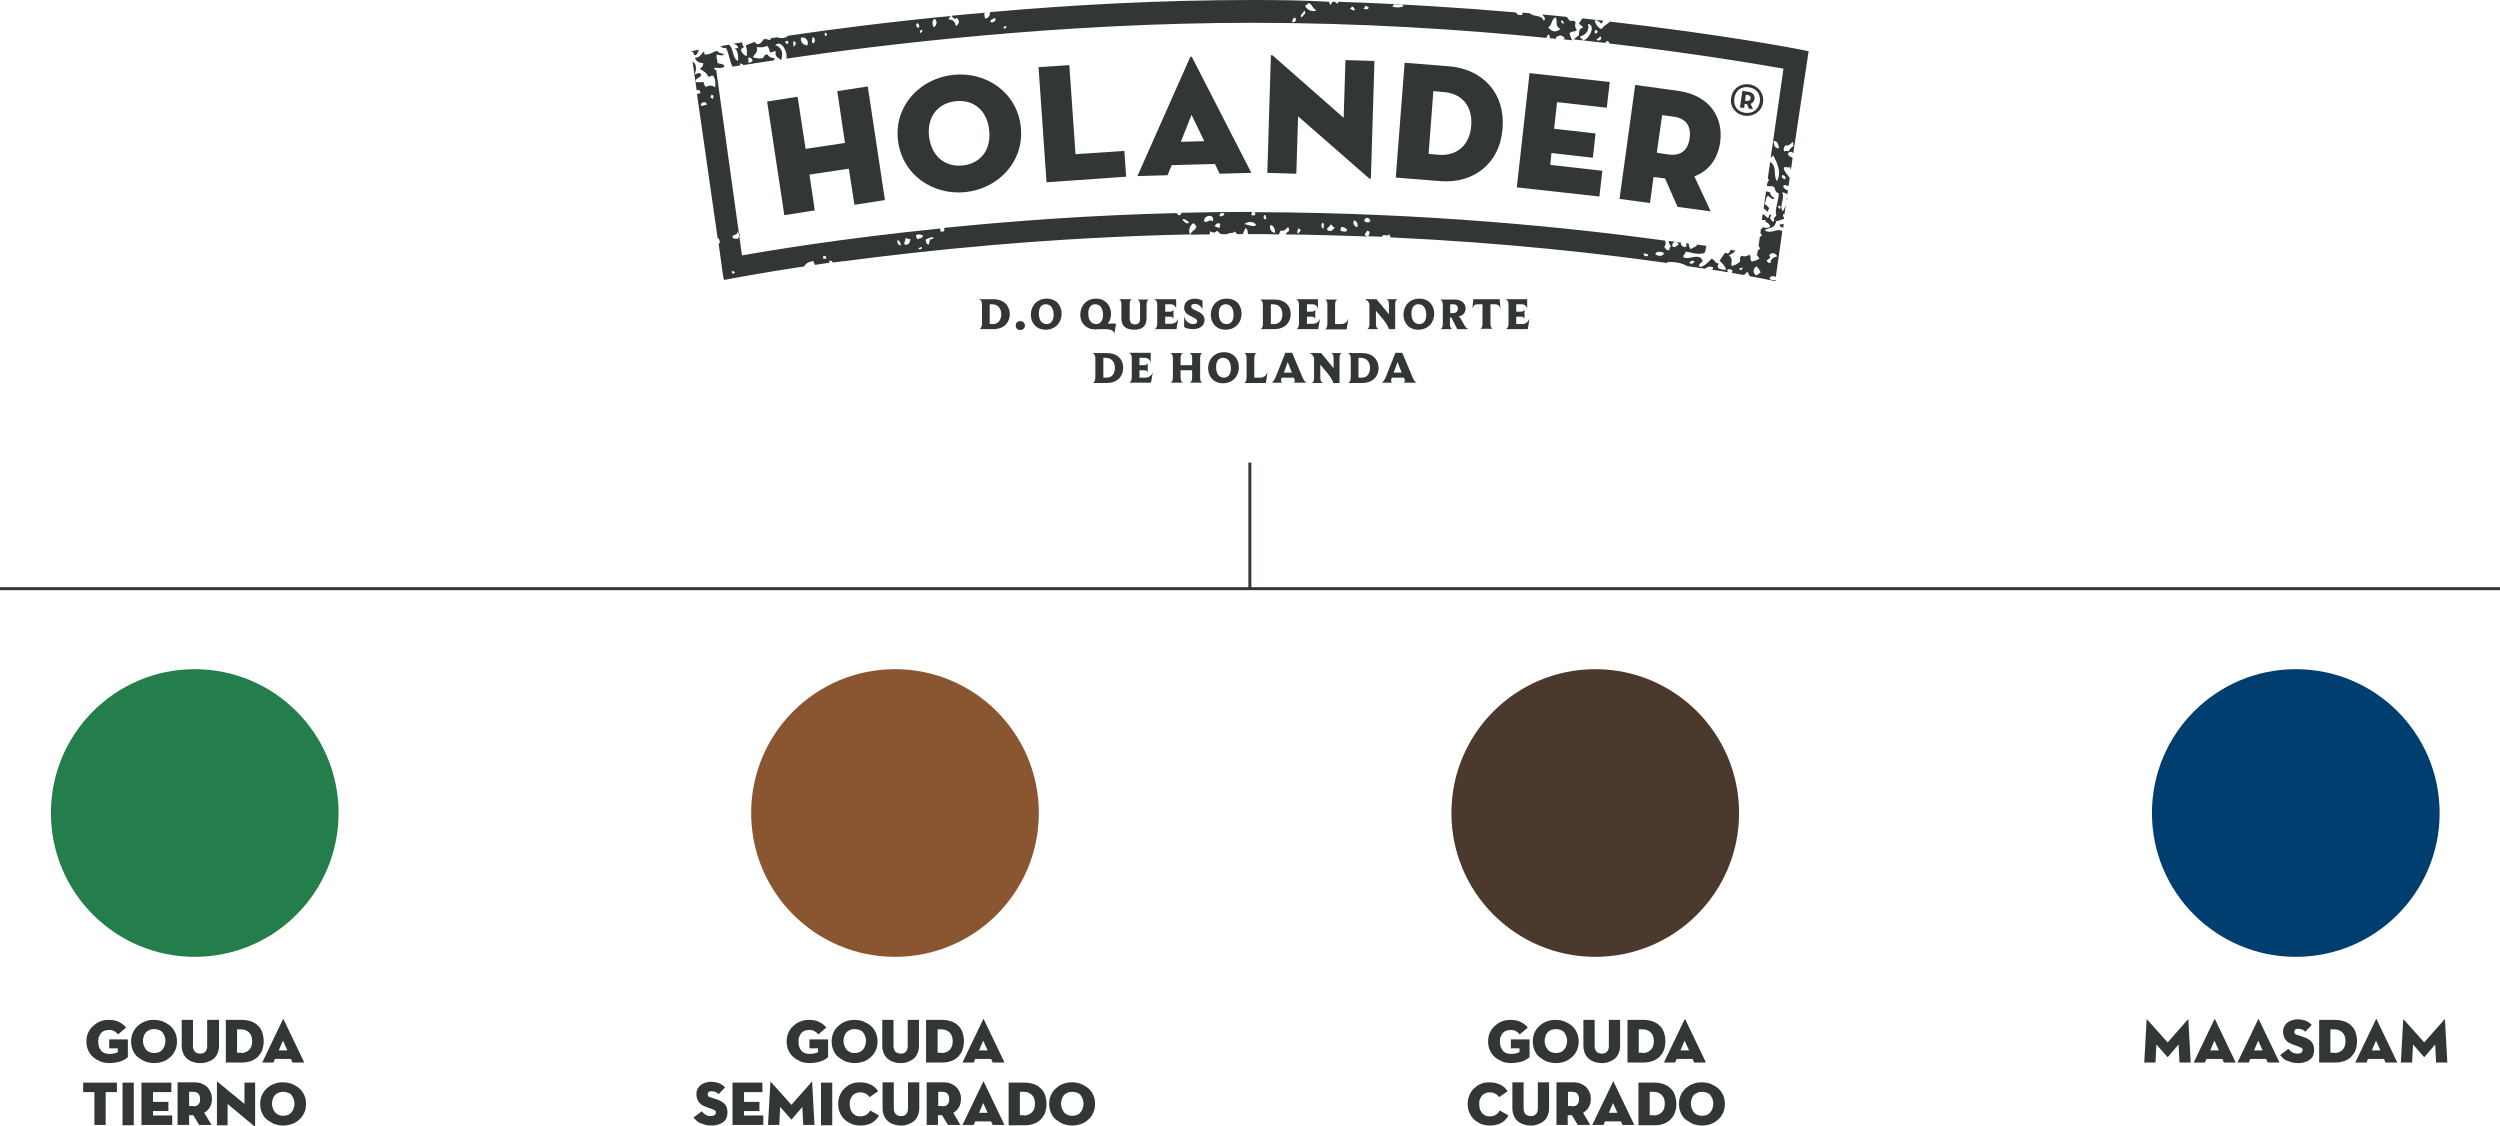 <?xml version="1.0" encoding="utf-8"?>
<!-- Generator: Adobe Illustrator 22.0.0, SVG Export Plug-In . SVG Version: 6.00 Build 0)  -->
<svg version="1.1" id="Capa_1" xmlns="http://www.w3.org/2000/svg" xmlns:xlink="http://www.w3.org/1999/xlink" x="0px" y="0px"
	 viewBox="0 0 844.7 380.5" style="enable-background:new 0 0 844.7 380.5;" xml:space="preserve">
<style type="text/css">
	.st0{fill:#323636;}
	.st1{fill:none;stroke:#323636;stroke-miterlimit:10;}
	.st2{fill:#8A5631;}
	.st3{fill:#4B392E;}
	.st4{fill:#003E6F;}
	.st5{fill:#247E4B;}
</style>
<g>
	<g>
		<g>
			<path class="st0" d="M413.6,127.6c-1.8,0-2.7-1.4-2.7-3.6c0-2.1,1-3.1,2.3-3.1c1.9,0,2.7,1.6,2.7,3.6
				C415.9,126.5,414.9,127.6,413.6,127.6 M413.6,119c-3.3,0-5.4,2.4-5.4,5.4c0,2.8,1.8,5.1,5,5.1c3.4,0,5.4-2.5,5.4-5.4
				C418.6,121.3,416.8,119,413.6,119 M433.8,125.9l1.3-3.6l1.4,3.6H433.8z M440,127.3l-3.4-8.1h-2.3l-3.2,8c-0.8,2-1.5,2.1-1.5,2.1
				h4c0,0-0.8,0-0.8-0.7c0-0.2,0.1-0.4,0.2-0.8l0.1-0.2h4l0.1,0.2c0.1,0.4,0.3,0.6,0.3,0.8c0,0.7-0.7,0.7-0.7,0.7h4.8
				C441.6,129.3,440.8,129.3,440,127.3 M406.3,119.3h-4.4c0,0,0.9,0.1,0.9,1.8v2.3h-3.9v-2.3c0-1.8,0.9-1.8,0.9-1.8h-4.4
				c0,0,0.9,0.1,0.9,1.8v6.4c0,1.8-0.9,1.8-0.9,1.8h4.4c0,0-0.9,0-0.9-1.8v-2.4h3.9v2.4c0,1.8-0.9,1.8-0.9,1.8h4.4
				c0,0-0.8,0-0.8-1.8v-6.4C405.5,119.3,406.3,119.3,406.3,119.3 M429.4,102.8h0.7c2.2,0,3.2,1.5,3.2,3.4c0,1.8-0.9,3.3-2.7,3.3
				h-1.2V102.8z M425.8,111.2h4.7c4,0,5.6-2.6,5.6-5.1c0-2.9-2.1-4.9-5.4-4.9h-5.1c0,0,1.1,0.1,1.1,1.8v6.2
				C426.8,111.1,425.8,111.2,425.8,111.2 M390.1,111.2h7.4l0.6-3.5c-0.5,1.1-1.2,1.7-2.5,1.7h-1.9V107h1.6c1.1,0,1.2,0.8,1.2,0.8
				v-3.3c0,0-0.1,0.8-1.2,0.8h-1.6v-2.5h1.8c1.3,0,1.8,0.9,1.9,1.6v-3.3h-7.5c0,0,1.1,0.1,1.1,1.8v6.3
				C391,111.1,390.1,111.2,390.1,111.2 M414.5,109.5c-1.8,0-2.7-1.4-2.7-3.6c0-2.1,1-3.1,2.3-3.1c1.9,0,2.7,1.6,2.7,3.6
				C416.8,108.4,415.9,109.5,414.5,109.5 M414.5,100.9c-3.3,0-5.4,2.4-5.4,5.4c0,2.8,1.8,5.1,5,5.1c3.4,0,5.4-2.5,5.4-5.4
				C419.5,103.2,417.8,100.9,414.5,100.9 M425.8,127.6h-2v-6.5c0-1.8,0.9-1.8,0.9-1.8h-4.3c0,0,0.8,0.1,0.8,1.8v6.2
				c0,2-0.8,2.1-0.8,2.1h7.3l0.6-3.7C427.9,126.8,427.1,127.6,425.8,127.6 M404.3,105c-1-0.4-1.8-0.8-1.8-1.5c0-0.5,0.3-0.8,1.2-0.8
				c1,0,2.1,0.5,2.6,1.9v-3c-0.6-0.4-1.5-0.7-2.5-0.7c-2,0-3.7,1-3.7,3.1c0,1.4,0.9,2.1,1.8,2.6c1.2,0.7,2.6,1,2.6,2
				c0,0.6-0.6,0.9-1.4,0.9c-1.1,0-2.5-0.7-3-2.6v3.6c0.7,0.5,1.9,0.7,3,0.7c2.1,0,3.9-1,3.9-3.1C407,106.4,405.6,105.6,404.3,105
				 M353.7,109.5c-1.8,0-2.7-1.4-2.7-3.6c0-2.1,1-3.1,2.3-3.1c1.9,0,2.7,1.6,2.7,3.6C356,108.4,355,109.5,353.7,109.5 M353.7,100.9
				c-3.3,0-5.4,2.4-5.4,5.4c0,2.8,1.8,5.1,5,5.1c3.4,0,5.4-2.5,5.4-5.4C358.7,103.2,356.9,100.9,353.7,100.9 M344.7,108.5
				c-0.9,0-1.5,0.6-1.5,1.5s0.6,1.5,1.5,1.5c0.9,0,1.6-0.6,1.6-1.5S345.6,108.5,344.7,108.5 M335.6,109.5h-1.2v-6.7h0.7
				c2.2,0,3.2,1.5,3.2,3.4C338.3,107.9,337.4,109.5,335.6,109.5 M335.8,101.1h-5.1c0,0,1.1,0.1,1.1,1.8v6.2c0,2-0.9,2.1-0.9,2.1h4.7
				c4,0,5.6-2.6,5.6-5.1C341.1,103.1,339,101.1,335.8,101.1 M367.7,105.9c0-2.1,1-3.1,2.3-3.1c1.8,0,2.7,1.5,2.7,3.6
				c0,2-1,3.1-2.3,3.1C368.7,109.5,367.7,108.1,367.7,105.9 M372.4,111.2c3.1,0,3.9,0.4,4.1,1.6l0.6-3.4c-0.3,0-0.6-0.1-1.1-0.1
				c-0.5,0-1.2,0.1-1.8,0.1c0.8-0.8,1.2-2.1,1.2-3.4c0-2.8-2-5.1-5-5.1c-3.6,0-5.4,2.7-5.4,5.4c0,3.1,2.2,5,5,5
				C371.2,111.3,371.2,111.2,372.4,111.2 M387.4,107.5V103c0-1.8,0.9-1.8,0.9-1.8h-4.1c0,0,1,0.1,1,1.8v4.5c0,1.5-0.5,2.1-1.7,2.1
				c-1.2,0-1.8-0.5-1.8-2.1v-4.6c0-1.8,0.8-1.8,0.8-1.8H378c0,0,0.9,0,0.9,1.8v4.7c0,2.5,1.4,3.8,4.4,3.8
				C385.7,111.4,387.4,110.4,387.4,107.5 M374,127.6h-1.2v-6.7h0.7c2.2,0,3.2,1.5,3.2,3.4C376.7,126.1,375.8,127.6,374,127.6
				 M374.1,119.3H369c0,0,1.1,0.1,1.1,1.8v6.2c0,2-0.9,2.1-0.9,2.1h4.7c4,0,5.6-2.6,5.6-5.1C379.5,121.3,377.4,119.3,374.1,119.3
				 M386.9,127.6H385v-2.5h1.6c1.1,0,1.2,0.8,1.2,0.8v-3.3c0,0-0.1,0.8-1.2,0.8H385v-2.5h1.8c1.3,0,1.8,0.9,2,1.6v-3.3h-7.5
				c0,0,1.1,0.1,1.1,1.8v6.3c0,1.9-0.9,2-0.9,2h7.4l0.6-3.5C389,127,388.2,127.6,386.9,127.6 M491,105.8h-1v-3h1
				c1.1,0,1.6,0.7,1.6,1.4C492.6,105,492.1,105.8,491,105.8 M494.8,109.9l-1.2-2.1c-0.3-0.5-0.5-0.8-0.8-0.9
				c1.6-0.2,2.4-1.4,2.4-2.7c0-1.5-1.2-3-3.7-3h-5c0,0,1,0.1,1,1.9v6.3c0,1.8-0.9,1.8-0.9,1.8h4.2c0,0-0.9,0-0.9-1.8v-2.1h0.3
				c0.2,0,0.2,0,0.7,1l1.5,2.9h3.9C496.4,111.2,495.5,111.2,494.8,109.9 M514.2,109.5h-1.9V107h1.6c1.1,0,1.2,0.8,1.2,0.8v-3.3
				c0,0-0.1,0.8-1.2,0.8h-1.6v-2.5h1.8c1.3,0,1.8,0.9,1.9,1.6v-3.3h-7.4c0,0,1.1,0.1,1.1,1.8v6.3c0,1.9-0.9,2-0.9,2h7.4l0.6-3.5
				C516.2,108.9,515.5,109.5,514.2,109.5 M497.8,101.1l-0.3,3.2c0.5-1.5,1.1-1.5,2.3-1.5h1.1v6.5c0,1.8-0.8,1.8-0.8,1.8h4.4
				c0,0-0.9,0-0.9-1.8v-6.5h1.1c1.2,0,1.8,0.1,2.3,1.5l-0.3-3.2H497.8z M443.4,102.8c1.3,0,1.8,0.9,1.9,1.6v-3.3h-7.5
				c0,0,1.1,0.1,1.1,1.8v6.3c0,1.9-0.9,2-0.9,2h7.4l0.6-3.5c-0.5,1.1-1.2,1.7-2.5,1.7h-1.9V107h1.6c1.1,0,1.2,0.8,1.2,0.8v-3.3
				c0,0-0.1,0.8-1.2,0.8h-1.6v-2.5H443.4z M453.1,109.5h-2V103c0-1.8,0.9-1.8,0.9-1.8h-4.3c0,0,0.8,0.1,0.8,1.8v6.2
				c0,2-0.8,2.1-0.8,2.1h7.3l0.6-3.7C455.2,108.7,454.5,109.5,453.1,109.5 M460.2,127.6H459v-6.7h0.7c2.2,0,3.2,1.5,3.2,3.4
				C462.9,126.1,462,127.6,460.2,127.6 M460.4,119.3h-5.1c0,0,1.1,0.1,1.1,1.8v6.2c0,2-0.9,2.1-0.9,2.1h4.7c4,0,5.6-2.6,5.6-5.1
				C465.7,121.3,463.6,119.3,460.4,119.3 M450.6,121.1v3.3l-4.2-5.1h-3.9c0,0,1.5,0.7,1.5,1.9v6.4c0,1.8-0.8,1.8-0.8,1.8h3.9
				c0,0-1-0.1-1-1.8v-4.4l2.6,3.1c1.4,1.7,1.8,3.1,1.8,3.1h2.1v-8.3c0-1.8,0.8-1.8,0.8-1.8h-3.8
				C449.7,119.3,450.6,119.3,450.6,121.1 M479.6,109.5c-1.8,0-2.7-1.4-2.7-3.6c0-2.1,1-3.1,2.3-3.1c1.9,0,2.7,1.6,2.7,3.6
				C481.9,108.4,481,109.5,479.6,109.5 M479.6,100.9c-3.3,0-5.4,2.4-5.4,5.4c0,2.8,1.8,5.1,5,5.1c3.4,0,5.4-2.5,5.4-5.4
				C484.6,103.2,482.8,100.9,479.6,100.9 M470.9,125.9l1.3-3.6l1.4,3.6H470.9z M477.2,127.3l-3.4-8.1h-2.3l-3.2,8
				c-0.8,2-1.5,2.1-1.5,2.1h4c0,0-0.8,0-0.8-0.7c0-0.2,0.1-0.4,0.2-0.8l0.1-0.2h4l0.1,0.2c0.1,0.4,0.3,0.6,0.3,0.8
				c0,0.7-0.7,0.7-0.7,0.7h4.8C478.7,129.3,478,129.3,477.2,127.3 M464.9,109.4V105l2.6,3.1c1.4,1.7,1.8,3.1,1.8,3.1h2.1v-8.3
				c0-1.8,0.8-1.8,0.8-1.8h-3.8c0,0,0.9,0,0.9,1.8v3.3l-4.2-5.1h-3.9c0,0,1.5,0.7,1.5,1.9v6.4c0,1.8-0.8,1.8-0.8,1.8h3.9
				C465.9,111.2,464.9,111.1,464.9,109.4"/>
			<path class="st0" d="M596.2,68.8c0.7-1.1,0.3-2,1.2-2.7c0.6,0.6,1.5,1.5,2.2,1c-0.6-0.6-1.6-1.2-1.5-2.1c-0.5-0.2-1-0.3-1.4-0.3
				l-0.8,5.7c0.6,0.4,1,0.8,1.3,1.2c0.2-0.4,0.3-0.7,0.5-1.1C597.7,69.8,596.7,69.4,596.2,68.8 M588.8,85.2c0,0,0.1-0.1,0.1-0.1
				c-0.1,0-0.2,0-0.3-0.1C588.7,85.1,588.8,85.1,588.8,85.2 M611.1,17.3l-3.5-0.7c-0.5-0.1-25.3-4.9-63.6-9.3
				c-0.9,0.8-2.4,1.6-2.8,2.5c-0.9,0-2.5-2-2.3-2.9c0.8-0.3,1.5,0.5,2.1,1.1c0.3-0.4,0.6-0.7,0.8-1c-2.4-0.3-4.8-0.5-7.2-0.8
				c-0.2,0.6-0.8,1.1-1.1,1.7c0.4,0.7,1,0.6,1.4,1.4c-1.6,0.4-1.3,1.6-1.4,2.6c-0.6,0.5-1.2,0.9-1.8,1.4c3.6,0.4,7.1,0.8,10.6,1.2
				c0.2-0.2,0.5-0.5,0.8-0.7c0.4,0.2,0.6,0.5,0.7,0.9c29.5,3.4,50.8,7.1,58.8,8.5l-4.3,30c0.3-0.1,0.6-0.2,0.8-0.8
				c1.3,2.5,3,5.8,1.3,8.8c-1.4-1.9,0.2-5-2.3-6.5l-0.8,5.6c0.2,0.2,0.2,0.4,0.6,0.5c-0.4,0.1-0.6,0.6-0.8,1.2l-0.1,0.8
				c0.8,0.3,1.5-0.1,2.3,0.3c0.7,0.7,0.2,1.8,1.7,2.2c0.1,2.4-1.5,5.4-0.8,7.5c-0.3,0.3-0.6,0.7-0.9,1c0.2,0.3,0.2,0.7,0.1,0.9
				c-0.6,0.7-1.4-1.1-1.4-1.4c0.2-0.1,0.3-0.2,0.5-0.1c0-0.3,0-0.6-0.3-0.7c-0.5-0.2-0.5,0.9-0.8,1.2c-0.6-0.4-1-1-1.8-1.4l-0.3,2.1
				c0.4-0.1,0.9-0.1,1.4,0.1c-0.1,0.2-0.2,0.3-0.2,0.5c0.7,0.1,1.5,0.7,1.6,1.7c-0.8,0.3-1.7,0.5-2.4,0c-0.2,0.3-0.3,0.5-0.5,0.7
				c-0.1,0-0.2-0.1-0.2-0.2l-0.2,1.7c0.3,0.1,0.5,0.4,0.5,0.7c-0.2,0.2-0.5,0.3-0.7,0.5l-0.4,3c0.2,0.3,0.4,0.6,0.5,0.9
				c-0.4,0.2-0.6,0.6-0.8,0.8l-0.2,1.2c-0.1,0-0.2,0-0.3-0.1c0.4,0.5,0.8,1,1.1,1.5c-0.9,0.6-1.7,0.7-2.6,1
				c-0.9-0.9,0.1-1.5-0.9-2.4c-0.6,0.6-1.6,0.8-2.5,0.4c-1,0.6-0.4,1.3-0.6,2c-1,1-1.9,1.2-2.8,1.5c-0.4-1.2,0.7-2.2-0.9-3.6
				c0.9-0.5,1.6-0.9,2.2-1.6c-0.6-0.1-1.1-0.2-1.7-0.3c-0.1,0.4-0.2,0.7-0.5,1c-0.5,0.6-0.9-0.1-1.4,0.1c-0.6,0.8-1.2,1.7-1.8,2.6
				c0.8,0.7,2,1.9,2.2,3c-0.9,0.1-1.8,0-2.6-0.5c-0.5-0.7,0-1.2,0.2-1.7c-1,0.7-1.6-1.6-2.6-1.4c-0.7,0.8-2.8,3-3.9,2.6
				c-0.8-0.8,0.8-1.3,1-2c-1.2-2.8-4.4-0.2-6.4-1.1c-0.6-0.8,0.9-1.3,0.6-2c2.1,0.3,4,1.2,6.3,0.5c0.7-0.7,0.4-1.6,0.8-2.4
				c-1.1-0.2-2.3-0.3-3.5-0.5c0.1,0.1,0.2,0.2,0.3,0.3c-0.8,0.8-1.4,0.6-2.1,1.3c-0.6-0.6-0.7-1.3-0.7-1.9c-0.3,0-0.6-0.1-0.9-0.1
				c0,0.4,0.3,0.8,0,1.1c-0.7,0.6-1.8-0.4-1.8-1.1c0.1-0.1,0.2-0.2,0.2-0.2c-1.4-0.2-2.8-0.4-4.3-0.6c0.1,0.6,0.2,1.1,0.8,1.8
				c-0.4,0.4-0.7,0.8-0.5,1.3c-0.7,0.3-1.3-0.3-1.8-1.1c0.6-0.6,0.6-1.4,0.3-2.1c-31.2-4.3-80.9-9.5-138.5-9.6c0,0.3,0,0.7,0,1
				c-0.5-0.1-0.7,0.4-1.3-0.1c0.1-0.3,0.1-0.6,0.2-1c-0.2,0-0.4,0-0.7,0c-7.9,0-15.6,0.1-23.2,0.3c0.1,0.1,0.1,0.3-0.1,0.5
				c-0.3,0.7-1.2,0.2-1.4-0.4c-29.2,0.7-55.9,2.7-78.6,5c0.1,0.4,0.2,0.8-0.1,1.2c-0.3,0-0.7,0-1,0.1c-0.4-0.4-0.1-0.7-0.1-1.1
				c-33.7,3.4-58,7.5-67.1,9.1L242,23.7c-0.4-0.1-0.7-0.2-0.7-0.8c0.7,0,1.3,0,1.9,0.1c0.5-0.1,1-0.2,1.5-0.3c0-0.2,0-0.3,0-0.5
				c-0.4-0.7-1.5-0.6-2.3-0.9c0.1-1.3-0.6-1.9-0.2-2.9c0.8,0.2,2,0.6,2.5-0.1c-0.8-0.3-1.9-0.3-2.3-1.1c-1.7,0.2-2.3,1.4-4.4,1.2
				c0-0.3,0-0.7-0.1-1c-1,0.7-1.3,2.1-3.1,2.1c0.4,1.2,1.4,1.8,2.8,1.8c0.1,1.1-0.6,1.5-1.1,2c1.1,0.7,2.3,1.2,2.8,2.6
				c0.8,0.1,0.8-0.5,1.7-0.3c0.8,1.3,0.7,2,0.7,3.9c-1-0.7-2.1-0.8-3.2-0.1c-0.4-0.5-0.7-1-0.8-1.7c-0.9,0-2.2,0.3-2.7-0.1
				c0-1.2,1.4-1.2,1.9-2.1c-0.3-1.5-1.2-0.5-2.2-0.4c0.7-1.5,0.7-3.6-0.7-4.3l1.4,9.7c0.3-0.1,0.6-0.1,1,0c0,0.4,0.3,0.5,0.3,1
				c-0.5,0-0.8,0.2-1.2,0.3l7,48.8c0.1,0,0.2,0,0.4,0c0.1,0.6,0.6,1.2,0.1,1.7c-0.1,0-0.1,0-0.2,0l1.6,11.5c0.1,0.2,0.2,0.4,0.2,0.8
				l3.7-0.7c0.3,0,8.8-1.7,23.5-3.9c0.3-0.9,1.6-1.8,3.2-1.7c-0.2,0.7,0.3,0.6,0.3,1.2c1.6-0.2,3.2-0.5,4.9-0.7c0-0.2,0-0.5,0-0.7
				c0.6-0.1,1,0.2,1.2,0.6c1-0.1,2.1-0.3,3.2-0.4c0,0,0-0.1,0.1-0.1c0.1,0,0.2,0.1,0.2,0.1c27.9-3.7,69.5-8.1,117.3-9.1
				c-0.9-1-0.2-3.1,1-3.8c0.7,0.2,0.5,0.8,1.1,1.1c-0.5,1.6-1.6,1.2-2.1,2.8c2.2,0,4.3-0.1,6.5-0.1c0.1-0.3,0.2-0.6,0-1.1
				c1.1,0.6,2,0.7,2.5-0.2c0.3,0.4,0.8,0.8,1.3,1.2c0.8,0,1.5,0,2.3,0c0.6-0.7,1.8,0,2.3-0.9c0.3,0.3,0.7,0.6,0.9,0.9
				c0.6,0,1.3,0,1.9,0c0.3-0.7,0.6-1.5,1-2.1c0.6,0.5,0.8,1.3,0.7,2.1c0.2,0,0.4,0,0.6,0c3.4,0,6.7,0,10,0.1c0-0.4,0.2-0.8,0.5-1.3
				c1,0.3,1.7-0.3,2.4-1.1c0.8,0.1,0,0.9,0.6,1.1c-0.5,0.4-1,0.7-1.4,1.3c9.5,0.1,18.8,0.4,27.8,0.7c-0.3-0.1-0.6-0.3-0.9-0.4
				c-0.3-0.7,0.5-0.7,0.7-1.6c0.3,0.1,0.6,0.3,0.9,0.4c-0.1,0.5-0.1,1.3-0.7,1.5c1.6,0.1,3.3,0.1,4.9,0.2c0,0,0-0.1,0-0.1
				c0.4-1.2,1.9,0.4,2.3-0.8c0.3,0.2,0.2,0.6,0.5,0.8c0,0.1,0,0.2-0.1,0.3c38.7,1.8,71.4,5.5,93.8,8.7c-0.1-0.1-0.1-0.3-0.3-0.4
				c2.2,0,4.8,0.1,6.8,1.4c2.2,0.3,4.2,0.6,6.1,0.9c0.8-0.7,2.1-1,2.8-0.3c-0.1,0.5-0.3,0.5-0.7,0.6c2.1,0.3,4.1,0.6,5.8,0.9
				c-0.2-0.2-0.4-0.5-0.5-0.7c0.7-0.6,1.3-0.4,1.9,0.1c-0.1,0.3-0.1,0.5-0.3,0.8c1.4,0.2,2.7,0.5,3.9,0.7c0.4-0.1,0.9-0.4,1.3-1.1
				c0.5,0.5,0.7,1,0.8,1.5c3,0.5,4.6,0.9,4.8,0.9l3.9,0.8l0.1-0.4c-0.9,0.2-1.9,0-2-0.7c0.3-0.6,1.3-0.8,2.1-0.3l2.2-15.5
				c-2-1.2-3.5,1.2-6-0.3c1.4-1,3.6-0.4,3.9-3.1c0.9,0,1.7-0.5,2.5-0.7c0,0.1,0.1,0.1,0.1,0.2l0.1-0.7c-0.4-0.3-0.4-0.7-0.3-1.2
				c0.1,0.1,0.3,0.1,0.4,0.2l0.5-3.3c-0.2,0.7-0.6,1.4-1,2.2c-1.5-1.6,0.9-4.6-0.3-6.4c0.6,0,1.3,0.3,1.8,0.7l0.2-1.3
				c-0.8-0.4-1.5-0.8-1.6-1.4c0.3-0.9,1.1-0.3,1.8-0.1l0.4-2.8c-0.7-1.1-1.9-2.1-2-3.3c0.4-0.9,1.5,0.2,2.1-0.4
				c0.1,0.4,0.2,0.7,0.3,1.1l0.6-4.3c0,0,0,0,0,0.1c-0.8-0.3-1.6-0.7-1.6-1.3c0.4-1,1.4-0.8,1.8-0.2L611.1,17.3z M596.9,88
				c0.8-0.5,1.7-1.1,0.8-1.8c1.1-1,2-0.9,2.8,0.4c-1.5,0.4-2.2,1-2.3,2.3C597.7,89,597.2,88.6,596.9,88 M238.8,35.4
				c-0.8,0-1,0.5-2,0.3C236.6,34.4,238.8,34,238.8,35.4 M241.1,32.3c0.1,0.6-0.4,0.6-0.2,1.2c-0.3-0.1-0.4-0.4-0.8-0.5
				c-0.1-0.4,0.3-0.5,0.2-1C240.7,32,240.8,32.3,241.1,32.3 M247.3,91.5c0.4,0.1,0.6,0.3,1,0.4c0,0.4-0.4,0.6-1,0.5
				C247.4,92.2,247.3,91.9,247.3,91.5 M249.5,80.6c-0.8,0.1-1.7,0.2-2-0.4c-0.2-1.2,1.8-0.5,1.6-1.8c0.3,0.1,0.4,0.4,0.8,0.5
				C250.2,79.8,249.4,79.8,249.5,80.6 M279.2,87.4c-0.3,0-0.7,0-1,0.1c0-0.3,0-0.7-0.1-1C278.9,86.3,279.2,86.6,279.2,87.4
				 M310.3,84.1c0.2-0.4,0.6-0.6,1.2-0.6C311.7,84.3,310.7,84.4,310.3,84.1 M304.5,82.9c-0.9,0-1.4-0.6-1.3-1.7
				C304.2,81.2,304.1,82.3,304.5,82.9 M307.6,80.7c-0.1,1.2-0.7,2.5-2.1,1.8c0-0.8,0.5-1.1,0.4-2C306.7,80.4,306.8,81,307.6,80.7
				 M311.8,79.5c0.1,1.1-1.1,1-1.9,1.3c0-0.4-0.8-1.2-0.1-1.5C310,79.2,311.3,79.2,311.8,79.5 M315.5,80.3c-0.2,0.4-0.7,0.6-1.4,0.6
				c0.2,0.8-0.3,1-0.2,1.7c-0.9,0-1.1-0.7-1.1-1.7C313.7,80.6,314.5,79.9,315.5,80.3 M401.8,75.1c-0.8,1-1.6-0.2-2.3-0.8
				C400.1,73.5,401.2,74.8,401.8,75.1 M409.8,74.8c-1.3-1-1.7,0.7-3,0C406.8,72.4,410.6,72.2,409.8,74.8 M412.4,75.7
				c-0.5,0.5,0,0.7-0.3,1.2c-0.4,0.2-1.1-0.2-1.7-0.5C410.9,75.6,411.4,75.1,412.4,75.7 M413.7,72.2c-0.3,1-0.9,0.8-1.5,0.9
				C411.7,72.4,412.7,71.5,413.7,72.2 M424.4,76.1c-1,0.7-2.5-0.1-3.9-0.4C421.4,74.8,423.9,74.6,424.4,76.1 M427.9,73.9
				c-0.6,0.9-1.5-1-0.5-1.3C427.9,73,427.6,73.6,427.9,73.9 M430.9,78.6c-1.5,0.2-1.9-1.5-1.8-2.5C430.4,75.9,430.8,77.7,430.9,78.6
				 M439.6,77.8c-0.4,0.1-0.6,1-1.1,1.1c-0.4-0.4-0.1-1.1,0.3-1.8C439.3,77.3,439.2,77.7,439.6,77.8 M447.2,77.3
				c-0.8-0.4-0.9-1.1-0.4-2.1C447.7,75.6,447.1,76.6,447.2,77.3 M451,76.8c-0.6,1.1-1.8,1.9-2.7,0.6c0.4-0.7,1-0.7,1.3-1.6
				C450.3,76.1,450.1,76.7,451,76.8 M455.2,77.7c-0.4,1-1.5,0.4-2.3,0.3c0.2-0.4-0.1-1.4,0.6-1.3C453.8,76.6,454.9,77.2,455.2,77.7
				 M458.6,76.8c-1.2-0.5-1.6-1.3-1.1-2.4C458.7,75,458.9,75.8,458.6,76.8 M463.1,74.6c-0.5,0.7-1.2,0.7-2.2,0.1
				c0.2-0.8,0.6-1.1,1.1-1.1c0.2,0.1,0.4,0.2,0.7,0.3C462.6,74.2,463,74.4,463.1,74.6 M555.4,85.7c0.5-0.3,0.9,0.3,1.4,0.2
				C557.3,86.9,555.1,86.8,555.4,85.7 M562.3,85.5c-0.6,1.4-2.2,1-3,0.4C559.7,84.6,561.4,85.1,562.3,85.5 M567.2,82.6
				c-0.7,0.5-1.3,1.1-1.9,0.8C564.3,82.2,566.4,80.8,567.2,82.6 M572.6,88.5c-0.7,0.6-1.3,1.1-1.8,0.1
				C571.5,88,572.1,87.9,572.6,88.5 M587.7,91c0.1-0.7,0.4-0.2,1-0.7C589.1,90.6,588,91.8,587.7,91 M594.9,92
				c-0.6,0.4-1.2,1.1-1.7,1c-1-1.1-0.9-2.1,0.2-3C594.3,90.7,594.3,91,594.9,92 M601.1,50.1c-1.5,0.2-1.9-1.5-1.8-2.5
				C600.6,47.5,601,49.2,601.1,50.1 M535,13.7c-0.4-0.7-1.2-0.6-1.1-1.4c2.3-0.6,3.2-2.4,2.6-4.2C539.3,8.4,537.2,12.9,535,13.7
				 M539.9,10.8c-0.3,0.2-0.5,0.4-0.8,0.6c-0.6-0.5-0.2-1,0.2-1.4C539.5,10.3,539.7,10.6,539.9,10.8 M539.4,13.4
				c0.5-0.4,0.9-0.7,1.4-1.1C541.6,13.4,540,14.1,539.4,13.4 M601.3,70.6c-0.2-0.3-0.4-0.5-0.6-0.8C601.3,69,602.1,70.1,601.3,70.6
				 M602.3,59.1c0.9,0.3,1.2,0.8,0.9,1.5C602.4,60.3,601.6,60,602.3,59.1 M606.1,49.2c-0.6,0.5-1.3,0.9-1.7,1.9
				c-0.6-0.2-1.1-0.2-1.4,0.1c-0.6-0.5-0.3-1.2,0.2-2.1c1,0.3,1.7-0.3,2.4-1.1C606.3,48.3,605.5,49,606.1,49.2 M532.8,10.1
				c-0.6-0.6-0.8-1.6-0.4-2.5c-0.6-1-1.4-0.4-2-0.6c-0.5-0.5-0.7-0.9-1-1.3c-2.7-0.3-5.4-0.5-8.2-0.8c0.1,0.7,1.5,1.2,0.4,2.1
				c-1-2.2-3.1-1.1-4.7-2.5c-0.9-0.1-1.7-0.2-2.6-0.2c0.1,0.2,0.1,0.4,0.1,0.7c-0.8,0.1-1.6,0.3-2.2-0.8
				c-18.5-1.6-38.8-2.9-60.1-3.6c0,0.2,0,0.3,0.1,0.5c-0.2,0.3-0.6-0.1-1-0.3c0-0.1,0.1-0.2,0.1-0.2c-0.4,0-0.7,0-1.1,0
				c-0.2,0.4-0.4,0.7-0.6,1.1c-0.3-0.3-0.4-0.7-0.6-1.1C440.5,0.1,431.9,0,423.2,0c-31.4,0-61.8,1.7-88.7,4.1c0.1,0.9-0.4,2-1.6,2.2
				c-0.3-0.7-0.4-1.4-0.2-2c-3.8,0.3-7.5,0.7-11.2,1c0.5,0.7,1.1,1.6,1.8,0.7c1,1.1,0.9,2-0.3,2.8c-0.4-1.5-1-2.2-2.4-2.2
				c-0.1-0.4,0.2-0.8,0.7-1.2c-21.9,2.1-40.9,4.6-55.2,6.7c0,0,0,0.1,0,0.1c-0.5,0.7-2.5,0.9-3.4,0.4c-0.8,0.1-1.5,0.2-2.3,0.3
				c0,0.2,0.1,0.3,0.1,0.5c-0.4,0-0.8,0-1.2,0.1c0-0.1,0-0.3,0-0.4c-0.4,0.1-0.9,0.1-1.3,0.2c-0.4,0.7-0.9,1.4-1.8,1.6
				c-0.8,0.2-0.7-0.6-1.3-0.7c-1,0.4-1.9,0.7-2.9,1.1c0.3,1,0.6,2.7,0.2,3.7c-0.8-0.4-1.5-1-1.8-1.9c-0.1-0.8,0.7-1,1.2-1.3
				c-0.7,0-0.8-0.8-0.8-1.5c-1.1,0.2-2.1,0.3-3.1,0.5c0.8,0.1,1.6,0.6,1.7,1.3c-0.4,0.5-0.6,0.1-1.2,0.1c1,0.7,1.3,2.4,1.2,4.4
				c-2.1-0.8-1.4-4.5-3.2-5.5c0,0,0.1,0,0.1,0c-1,0.2-1.9,0.3-2.8,0.5c0.4,0.4,0.8,0.8,1.8,0.6c1,1.7,1.2,4.5,2.2,6.3
				c0.9-0.1,1.8-0.3,2.7-0.4c-0.1-0.2-0.2-0.4-0.3-0.6c0.6,0,1.1,0,1.2,0.5c3-0.5,6.5-1,10.4-1.6c0.1-0.2,0.2-0.5,0.1-0.9
				c-0.9,0.2-1.7-0.2-2.3-1.1c-1.1-0.1-1.1,0.9-1.7,1.3c-1.4,0.2-2.2-0.1-3.2-0.3c0.4-1.2,1.8-1.5,1.3-3.5c1.3,0.1,2.4,0.2,3.4-0.4
				c0.7,0.3,0.8,1.4,1.1,2.2c0.8,0,1-0.5,2-0.3c-0.6,1.5,0.5,2,1.4,2.6c0,0.1,0,0.2,0,0.2c0.2,0,0.5-0.1,0.7-0.1
				c-0.1,0-0.2-0.1-0.3-0.2c0.8-2.2-0.1-4-2-4.6c1.8-2.1,4.3,2.2,3.7,4.5c-0.3,0-0.5,0.1-0.7,0.1c33.3-4.9,93.7-12.2,158.1-12.2
				c36.1,0,70.5,2.2,99.4,5.1c0.1-0.4,0.3-0.8,0.8-1.2c0.3,0.4,0.4,0.9,0.3,1.3c0.7,0.1,1.5,0.1,2.2,0.2c0-0.1-0.1-0.3-0.1-0.4
				c1.1-1,2.1-0.9,3,0.2c-0.1,0.2-0.3,0.3-0.4,0.4c1,0.1,1.9,0.2,2.9,0.3c-0.5-0.8-0.6-1.5-0.9-2.3
				C531.2,10.2,531.9,11.1,532.8,10.1 M254.3,20.6c-0.4,0.2-0.6,0.7-1.4,0.6c0-0.6-0.1-1.1-0.1-1.7
				C253.7,19.3,254.1,19.8,254.3,20.6 M266.3,14.8c-0.8,0.2-0.9-0.4-1-0.9c0.3,0,0.7,0,1-0.1C266.3,14.1,266.3,14.4,266.3,14.8
				 M268.1,15.7c0-0.6-0.1-1.1-0.1-1.7C269.3,13.8,269,15.5,268.1,15.7 M272.7,15.4c-1.2-0.3-2.2-0.8-2.1-2.6
				C271.9,12.1,273.6,13.8,272.7,15.4 M274.9,14.6c-0.9,0.2-0.5-1.7-0.3-2C275.5,12.5,275.5,14.3,274.9,14.6 M278.7,12.1
				c0-0.3,0-0.7-0.1-1C279.6,10.9,279.7,12.3,278.7,12.1 M310.6,9.3c-0.7,0.4-1.7-1.1-0.5-1.5C310.7,8.4,310.5,8.8,310.6,9.3
				 M310.9,11.2c-0.2-0.5,0-1.2,0.7-1.1C311.8,10.6,311.4,10.9,310.9,11.2 M315.5,9.2c-0.6-0.9-0.6-2.6,0.3-2.8
				C316.6,6.8,316.8,8.5,315.5,9.2 M334.8,7.5c-0.7-0.6,1.1-1.4,1.4-1.4C336.9,6.9,335.4,7.9,334.8,7.5 M339,9.3
				c0.3-0.2,0.5-0.4,0.8-0.6C340.5,9.3,339.4,10.1,339,9.3 M436.5,7.2c0.4-0.4,0.5-1.7,1.1-1.1C438.5,6.6,437.2,8.2,436.5,7.2
				 M440.7,3.6c0.9,0.9-0.4,1.6-1,2.3C439,5.2,440.4,4.3,440.7,3.6 M444.8,3.4c-1.1,0.9-3.1,0-3.8-1.3c0.3-0.7,0.9-0.4,1.1-1.1
				C443.7,1.6,443.2,2.8,444.8,3.4 M457.8,3.3c-0.4,0.6-1.1-0.1-1.7-0.4c0.3-0.1,0.5-0.4,0.7-0.7C457.6,2.4,457.5,2.9,457.8,3.3
				 M462.5,2.5c-0.4,1.1-1.2,0.5-1.9,0.4c0.3-0.2,0.6-0.4,0.8-1C461.8,2.1,462.1,2.3,462.5,2.5 M474.3,2c-1,0.7-3,0.6-3.8,0.2
				C470.7,0.9,473.5,1.2,474.3,2 M527.2,9.8c-1.6,1.4-2.9,0.8-4.1-0.5c1.6-1.1,0.8-2.5,2.5-3.5C526.5,7.3,525.1,8.6,527.2,9.8
				 M528.5,7.9c-0.3,0.4-1.6-0.6-0.8-1C528.4,7,527.9,7.3,528.5,7.9 M238,16.5C238.1,16.5,238.1,16.4,238,16.5c-0.1,0-0.2,0-0.3,0
				C237.8,16.5,237.9,16.5,238,16.5 M236.1,16.8l-2.5,0.5l0,0.4c0-0.1,0-0.1,0-0.2c1-0.3,0.5,1.2,1.3,1.2
				C235.7,18.3,235.9,17.5,236.1,16.8 M602.5,77l0.2-1.3c-0.4,0.1-0.9,0.1-1.4,0.1C601.1,76.6,602,76.7,602.5,77 M603.6,66.8
				c0.1,0.3,0.2,0.6,0.2,0.9l0.1-0.6C603.8,66.9,603.7,66.9,603.6,66.8"/>
			<path class="st0" d="M589.6,34l0.3-2l0.7,0.1c0.6,0.1,1,0.5,0.9,1.1c-0.1,0.7-0.6,0.9-1.2,0.9L589.6,34z M591.5,35.1
				c0.7-0.3,1.2-0.9,1.3-1.7c0.2-1.1-0.5-2.2-2.1-2.4l-2-0.3l-0.8,5.6l1.4,0.2l0.2-1.4l0.7,0.1c0,0,0.1,0,0.1,0l0.6,1.5l1.4,0.2
				L591.5,35.1z M589.6,38.1c-2.5-0.3-4-2.3-3.6-4.9c0.4-2.7,2.4-4.1,4.9-3.7c2.5,0.3,4.1,2.3,3.7,4.9
				C594.2,37.1,592.1,38.5,589.6,38.1 M589.5,39.1c3,0.4,5.8-1.5,6.2-4.5c0.4-3.1-1.7-5.7-4.7-6.1c-3-0.4-5.7,1.5-6.1,4.6
				C584.4,36.1,586.5,38.7,589.5,39.1"/>
		</g>
		<path class="st0" d="M285.5,48.3l-13.3,2l-2.7-17.6l-10.3,1.6l5.8,38.4l10.3-1.6L273.5,59l13.3-2l1.9,12.2l10.3-1.6l-5.8-38.4
			l-10.3,1.6L285.5,48.3z M326.3,64.9c11.1-1.2,19.9-10.4,18.6-22.1c-1.3-11.7-11.8-18.7-22.9-17.5c-11.1,1.2-19.9,10.4-18.6,22
			C304.7,59,315.2,66.1,326.3,64.9 M325.3,55.9c-6.5,0.7-10.7-3.7-11.4-9.8c-0.7-6.1,2.5-11.2,9-11.9c6.5-0.7,10.7,3.6,11.3,9.7
			C335,50,331.8,55.2,325.3,55.9 M353.6,61.6l26.9-1.9l-0.6-8.7l-16.5,1.1l-2.1-30.1l-10.4,0.7L353.6,61.6z M395.9,55.8
			c0,0,14.7-0.4,14.6-0.4l1.6,3.3l10.7-0.3l-20-39c-0.2-0.4-0.5-0.4-0.7,0l-17.8,40.1l10.2-0.3L395.9,55.8z M406.9,47.7l-7.9,0.2
			l3.6-9.1L406.9,47.7z M462.4,60.1c0.6,0.5,0.8,0.4,0.8-0.1l1.2-39.4l-9.8-0.3L454,39.8l-23.8-20.9c-0.6-0.5-0.8-0.3-0.8,0.1
			l-1.2,39.4l9.8,0.3l0.6-19.4L462.4,60.1z M471.6,60l15,1.2c11.2,0.9,20.2-5.8,21.1-17.9c0.9-12-6.9-20-18.1-20.9l-15-1.2L471.6,60
			z M482.7,52l1.6-21.2l3.5,0.3c6.3,0.5,9.8,4.9,9.3,11.4c-0.5,6.4-4.7,10.3-11,9.8L482.7,52z M512.5,63.3l27.9,3.1l1-8.7l-17.6-2
			l0.4-4l14,1.6l0.9-8.2l-14-1.6l1-9l16.8,1.9l1-8.7l-27.1-3L512.5,63.3z M572.5,59.6c4.9-1.9,7.9-5.9,8.7-11.5
			c1.2-8.6-3.7-15.9-14.1-17.4l-14.6-2l-5.3,38.5l10.3,1.4l1.2-8.8l3.9,0.5l4.2,9.6l11.2,1.5L572.5,59.6z M559.8,51.6l1.8-12.7
			l3.8,0.5c4.6,0.6,6,3.5,5.5,7.3c-0.5,3.7-2.6,6.1-7.2,5.5L559.8,51.6z"/>
	</g>
	<line class="st1" x1="0" y1="198.9" x2="844.7" y2="198.9"/>
	<line class="st1" x1="422.3" y1="198.9" x2="422.3" y2="156.3"/>
	<g>
		<path class="st0" d="M276.4,354.2h-2.9v-3h6.3v6c-0.3,0.3-0.7,0.5-1.1,0.8c-0.4,0.2-0.8,0.4-1.3,0.6s-1.1,0.3-1.7,0.4
			c-0.6,0.1-1.3,0.2-2.1,0.2c-1.1,0-2.1-0.2-3-0.5c-0.9-0.4-1.8-0.9-2.5-1.5s-1.3-1.4-1.7-2.3c-0.4-0.9-0.6-1.9-0.6-3
			c0-1.1,0.2-2.1,0.6-3c0.4-0.9,1-1.7,1.7-2.3c0.7-0.6,1.5-1.2,2.4-1.5c0.9-0.4,1.9-0.5,2.9-0.5c1.3,0,2.4,0.2,3.4,0.7
			c1,0.5,1.8,1.1,2.4,1.9l-2.7,2.3c-0.4-0.5-0.8-0.8-1.3-1.1c-0.5-0.3-1.1-0.4-1.8-0.4c-0.6,0-1.1,0.1-1.6,0.3
			c-0.5,0.2-0.8,0.5-1.1,0.8c-0.3,0.4-0.5,0.8-0.7,1.3c-0.2,0.5-0.2,1-0.2,1.6c0,0.6,0.1,1.1,0.2,1.6c0.2,0.5,0.4,0.9,0.7,1.3
			c0.3,0.4,0.7,0.7,1.2,0.9c0.5,0.2,1,0.3,1.7,0.3c0.7,0,1.3-0.1,1.7-0.2c0.4-0.1,0.8-0.2,1.1-0.4V354.2z"/>
		<path class="st0" d="M288.8,359.2c-1,0-2-0.2-3-0.5c-0.9-0.4-1.7-0.9-2.5-1.5s-1.3-1.4-1.7-2.3c-0.4-0.9-0.6-1.9-0.6-3
			c0-1.1,0.2-2.1,0.6-3c0.4-0.9,1-1.7,1.7-2.3c0.7-0.6,1.5-1.2,2.5-1.5c0.9-0.4,1.9-0.5,3-0.5c1,0,2,0.2,2.9,0.5
			c0.9,0.4,1.8,0.9,2.5,1.5c0.7,0.6,1.3,1.4,1.7,2.3c0.4,0.9,0.6,1.9,0.6,3c0,1.1-0.2,2.1-0.6,3c-0.4,0.9-1,1.7-1.7,2.3
			s-1.5,1.2-2.5,1.5C290.8,359,289.8,359.2,288.8,359.2z M288.8,355.8c0.6,0,1.1-0.1,1.6-0.3c0.5-0.2,0.9-0.5,1.2-0.9
			c0.3-0.4,0.6-0.8,0.7-1.3c0.2-0.5,0.3-1,0.3-1.6c0-0.6-0.1-1.1-0.3-1.6c-0.2-0.5-0.4-0.9-0.7-1.3c-0.3-0.4-0.7-0.6-1.2-0.8
			c-0.5-0.2-1-0.3-1.6-0.3c-0.6,0-1.1,0.1-1.6,0.3c-0.5,0.2-0.9,0.5-1.2,0.8c-0.3,0.4-0.6,0.8-0.7,1.3c-0.2,0.5-0.3,1-0.3,1.6
			c0,0.6,0.1,1.1,0.3,1.6c0.2,0.5,0.4,0.9,0.7,1.3c0.3,0.4,0.7,0.6,1.2,0.9C287.6,355.7,288.2,355.8,288.8,355.8z"/>
		<path class="st0" d="M304.4,359.2c-0.9,0-1.7-0.1-2.5-0.4c-0.8-0.2-1.4-0.6-2-1.1c-0.6-0.5-1-1.1-1.3-1.8
			c-0.3-0.7-0.5-1.6-0.5-2.5v-8.8h3.8v8.8c0,0.8,0.2,1.4,0.6,1.9c0.4,0.4,1,0.7,1.8,0.7c0.8,0,1.4-0.2,1.8-0.7
			c0.4-0.4,0.6-1.1,0.6-1.9v-8.8h3.8v8.8c0,1-0.2,1.8-0.5,2.5s-0.7,1.3-1.3,1.8c-0.6,0.5-1.2,0.8-2,1.1S305.3,359.2,304.4,359.2z"/>
		<path class="st0" d="M312.9,344.6h5.6c1,0,2,0.2,2.9,0.5c0.9,0.3,1.7,0.8,2.3,1.4c0.7,0.6,1.2,1.4,1.5,2.3s0.5,1.9,0.5,3
			c0,1.1-0.2,2.1-0.5,3s-0.9,1.6-1.5,2.3c-0.7,0.6-1.4,1.1-2.3,1.4c-0.9,0.3-1.8,0.5-2.9,0.5h-5.6V344.6z M318.1,355.8
			c1.2,0,2.1-0.4,2.8-1.1s1-1.7,1-2.9c0-1.2-0.3-2.2-1-2.9s-1.6-1.1-2.8-1.1h-1.3v7.9H318.1z"/>
		<path class="st0" d="M329,359h-3.8l7-14.6c0-0.1,0.1-0.1,0.1-0.1c0.1,0,0.1,0,0.1,0.1l7,14.6h-4l-0.5-1.2h-5.4L329,359z
			 M332.2,351.6l-1.4,3.3h2.9L332.2,351.6z"/>
		<path class="st0" d="M240.3,380.3c-0.8,0-1.5-0.1-2.2-0.3c-0.6-0.2-1.2-0.4-1.7-0.6c-0.5-0.3-0.9-0.5-1.2-0.9
			c-0.3-0.3-0.6-0.6-0.9-0.9l2.8-2.1c0.4,0.4,0.8,0.8,1.2,1.1c0.5,0.3,1.1,0.5,1.8,0.5c0.6,0,1-0.1,1.3-0.3c0.3-0.2,0.5-0.5,0.5-0.9
			c0-0.3-0.1-0.6-0.3-0.7s-0.6-0.3-1.1-0.5l-1.7-0.6c-0.5-0.2-1-0.4-1.4-0.6s-0.8-0.6-1.1-0.9c-0.3-0.4-0.6-0.8-0.7-1.2
			c-0.2-0.5-0.3-1-0.3-1.6c0-0.7,0.1-1.3,0.4-1.9c0.3-0.5,0.6-1,1.1-1.3c0.5-0.4,1-0.6,1.6-0.8c0.6-0.2,1.2-0.3,1.8-0.3
			c0.6,0,1.2,0.1,1.7,0.2c0.5,0.1,0.9,0.2,1.3,0.4c0.4,0.2,0.7,0.4,1,0.6c0.3,0.2,0.5,0.5,0.8,0.7l-2.2,2.3c-0.3-0.3-0.6-0.6-1-0.7
			c-0.4-0.2-0.8-0.3-1.4-0.3c-0.5,0-0.8,0.1-1,0.3c-0.2,0.2-0.3,0.4-0.3,0.7s0.1,0.5,0.2,0.7c0.2,0.2,0.4,0.3,0.8,0.4l1.9,0.6
			c0.7,0.2,1.3,0.5,1.8,0.8c0.5,0.3,0.9,0.6,1.2,1s0.5,0.8,0.6,1.2s0.2,0.9,0.2,1.4c0,0.7-0.1,1.3-0.3,1.8c-0.2,0.6-0.5,1-1,1.4
			c-0.4,0.4-1,0.7-1.7,0.9C242.1,380.2,241.3,380.3,240.3,380.3z"/>
		<path class="st0" d="M247.5,365.8h10.1v3.2h-6.2v3.3h5.2v3.1h-5.2v1.5h6.5v3.2h-10.4V365.8z"/>
		<path class="st0" d="M260.3,365.6c0-0.1,0.1-0.1,0.2,0l6.9,7.7l6.8-7.7c0.1-0.1,0.2-0.1,0.2,0l0.8,14.5h-3.8l-0.3-6.1l-3.6,4.2
			c-0.1,0.1-0.1,0.1-0.2,0l-3.7-4.2l-0.3,6.1h-3.8L260.3,365.6z"/>
		<path class="st0" d="M277.4,365.8h3.8v14.4h-3.8V365.8z"/>
		<path class="st0" d="M297,376.9c-0.7,1.2-1.6,2.1-2.6,2.6c-1,0.5-2.3,0.8-3.7,0.8c-1,0-2-0.2-2.9-0.5c-0.9-0.4-1.7-0.9-2.4-1.5
			c-0.7-0.7-1.2-1.4-1.6-2.3c-0.4-0.9-0.6-1.9-0.6-3c0-1.1,0.2-2.1,0.6-3c0.4-0.9,0.9-1.7,1.6-2.3c0.7-0.6,1.4-1.2,2.3-1.5
			c0.9-0.4,1.8-0.5,2.8-0.5c0.8,0,1.5,0.1,2.1,0.2c0.6,0.2,1.2,0.4,1.7,0.6c0.5,0.3,1,0.6,1.4,1c0.4,0.4,0.7,0.8,1,1.2l-2.9,2
			c-0.1-0.2-0.3-0.4-0.5-0.6c-0.2-0.2-0.4-0.4-0.7-0.5c-0.3-0.2-0.6-0.3-0.9-0.4s-0.7-0.1-1.2-0.1c-0.5,0-1,0.1-1.4,0.3
			s-0.8,0.5-1.1,0.8c-0.3,0.4-0.5,0.8-0.7,1.3c-0.2,0.5-0.2,1-0.2,1.6c0,0.6,0.1,1.1,0.2,1.6c0.2,0.5,0.4,0.9,0.7,1.3
			c0.3,0.4,0.7,0.6,1.1,0.9c0.4,0.2,0.9,0.3,1.5,0.3c0.9,0,1.6-0.2,2.2-0.6s0.9-0.8,1.2-1.4L297,376.9z"/>
		<path class="st0" d="M304.5,380.3c-0.9,0-1.7-0.1-2.5-0.4c-0.8-0.2-1.4-0.6-2-1.1c-0.6-0.5-1-1.1-1.3-1.8
			c-0.3-0.7-0.5-1.6-0.5-2.5v-8.8h3.8v8.8c0,0.8,0.2,1.4,0.6,1.9c0.4,0.4,1,0.7,1.8,0.7c0.8,0,1.4-0.2,1.8-0.7
			c0.4-0.4,0.6-1.1,0.6-1.9v-8.8h3.8v8.8c0,1-0.2,1.8-0.5,2.5s-0.7,1.3-1.3,1.8c-0.6,0.5-1.2,0.8-2,1.1S305.4,380.3,304.5,380.3z"/>
		<path class="st0" d="M324.5,380.1h-4.2l-2-3.3h-1.4v3.3h-3.8v-14.4h5.5c1,0,1.8,0.1,2.6,0.4c0.7,0.3,1.4,0.7,1.9,1.2
			c0.5,0.5,0.9,1.1,1.2,1.8c0.3,0.7,0.4,1.4,0.4,2.2c0,1-0.2,2-0.7,2.8c-0.4,0.8-1.1,1.4-1.9,1.9L324.5,380.1z M318.4,373.8
			c0.9,0,1.5-0.2,1.8-0.7c0.4-0.4,0.5-1,0.5-1.7c0-0.4,0-0.7-0.1-1c-0.1-0.3-0.2-0.5-0.4-0.8c-0.2-0.2-0.4-0.4-0.7-0.5
			c-0.3-0.1-0.7-0.2-1.1-0.2h-1.4v4.8H318.4z"/>
		<path class="st0" d="M329,380.1h-3.8l7-14.6c0-0.1,0.1-0.1,0.1-0.1c0.1,0,0.1,0,0.1,0.1l7,14.6h-4l-0.5-1.2h-5.4L329,380.1z
			 M332.2,372.7l-1.4,3.3h2.9L332.2,372.7z"/>
		<path class="st0" d="M340.8,365.8h5.6c1,0,2,0.2,2.9,0.5c0.9,0.3,1.7,0.8,2.3,1.4c0.7,0.6,1.2,1.4,1.5,2.3s0.5,1.9,0.5,3
			c0,1.1-0.2,2.1-0.5,3s-0.9,1.6-1.5,2.3c-0.7,0.6-1.4,1.1-2.3,1.4c-0.9,0.3-1.8,0.5-2.9,0.5h-5.6V365.8z M345.9,376.9
			c1.2,0,2.1-0.4,2.8-1.1s1-1.7,1-2.9c0-1.2-0.3-2.2-1-2.9s-1.6-1.1-2.8-1.1h-1.3v7.9H345.9z"/>
		<path class="st0" d="M362.3,380.3c-1,0-2-0.2-3-0.5c-0.9-0.4-1.7-0.9-2.5-1.5s-1.3-1.4-1.7-2.3c-0.4-0.9-0.6-1.9-0.6-3
			c0-1.1,0.2-2.1,0.6-3c0.4-0.9,1-1.7,1.7-2.3c0.7-0.6,1.5-1.2,2.5-1.5c0.9-0.4,1.9-0.5,3-0.5c1,0,2,0.2,2.9,0.5
			c0.9,0.4,1.8,0.9,2.5,1.5c0.7,0.6,1.3,1.4,1.7,2.3c0.4,0.9,0.6,1.9,0.6,3c0,1.1-0.2,2.1-0.6,3c-0.4,0.9-1,1.7-1.7,2.3
			s-1.5,1.2-2.5,1.5C364.3,380.1,363.3,380.3,362.3,380.3z M362.3,377c0.6,0,1.1-0.1,1.6-0.3c0.5-0.2,0.9-0.5,1.2-0.9
			c0.3-0.4,0.6-0.8,0.7-1.3c0.2-0.5,0.3-1,0.3-1.6c0-0.6-0.1-1.1-0.3-1.6c-0.2-0.5-0.4-0.9-0.7-1.3c-0.3-0.4-0.7-0.6-1.2-0.8
			c-0.5-0.2-1-0.3-1.6-0.3c-0.6,0-1.1,0.1-1.6,0.3c-0.5,0.2-0.9,0.5-1.2,0.8c-0.3,0.4-0.6,0.8-0.7,1.3c-0.2,0.5-0.3,1-0.3,1.6
			c0,0.6,0.1,1.1,0.3,1.6c0.2,0.5,0.4,0.9,0.7,1.3c0.3,0.4,0.7,0.6,1.2,0.9C361.2,376.9,361.7,377,362.3,377z"/>
	</g>
	<circle class="st2" cx="302.4" cy="274.7" r="48.6"/>
	<g>
		<path class="st0" d="M513.4,354.2h-2.9v-3h6.3v6c-0.3,0.3-0.7,0.5-1.1,0.8c-0.4,0.2-0.8,0.4-1.3,0.6s-1.1,0.3-1.7,0.4
			c-0.6,0.1-1.3,0.2-2.1,0.2c-1.1,0-2.1-0.2-3-0.5c-0.9-0.4-1.8-0.9-2.5-1.5s-1.3-1.4-1.7-2.3c-0.4-0.9-0.6-1.9-0.6-3
			c0-1.1,0.2-2.1,0.6-3c0.4-0.9,1-1.7,1.7-2.3c0.7-0.6,1.5-1.2,2.4-1.5c0.9-0.4,1.9-0.5,2.9-0.5c1.3,0,2.4,0.2,3.4,0.7
			c1,0.5,1.8,1.1,2.4,1.9l-2.7,2.3c-0.4-0.5-0.8-0.8-1.3-1.1c-0.5-0.3-1.1-0.4-1.8-0.4c-0.6,0-1.1,0.1-1.6,0.3
			c-0.5,0.2-0.8,0.5-1.1,0.8c-0.3,0.4-0.5,0.8-0.7,1.3c-0.2,0.5-0.2,1-0.2,1.6c0,0.6,0.1,1.1,0.2,1.6c0.2,0.5,0.4,0.9,0.7,1.3
			c0.3,0.4,0.7,0.7,1.2,0.9c0.5,0.2,1,0.3,1.7,0.3c0.7,0,1.3-0.1,1.7-0.2c0.4-0.1,0.8-0.2,1.1-0.4V354.2z"/>
		<path class="st0" d="M525.7,359.2c-1,0-2-0.2-3-0.5c-0.9-0.4-1.7-0.9-2.5-1.5s-1.3-1.4-1.7-2.3c-0.4-0.9-0.6-1.9-0.6-3
			c0-1.1,0.2-2.1,0.6-3c0.4-0.9,1-1.7,1.7-2.3c0.7-0.6,1.5-1.2,2.5-1.5c0.9-0.4,1.9-0.5,3-0.5c1,0,2,0.2,2.9,0.5
			c0.9,0.4,1.8,0.9,2.5,1.5c0.7,0.6,1.3,1.4,1.7,2.3c0.4,0.9,0.6,1.9,0.6,3c0,1.1-0.2,2.1-0.6,3c-0.4,0.9-1,1.7-1.7,2.3
			s-1.5,1.2-2.5,1.5C527.7,359,526.8,359.2,525.7,359.2z M525.7,355.8c0.6,0,1.1-0.1,1.6-0.3c0.5-0.2,0.9-0.5,1.2-0.9
			c0.3-0.4,0.6-0.8,0.7-1.3c0.2-0.5,0.3-1,0.3-1.6c0-0.6-0.1-1.1-0.3-1.6c-0.2-0.5-0.4-0.9-0.7-1.3c-0.3-0.4-0.7-0.6-1.2-0.8
			c-0.5-0.2-1-0.3-1.6-0.3c-0.6,0-1.1,0.1-1.6,0.3c-0.5,0.2-0.9,0.5-1.2,0.8c-0.3,0.4-0.6,0.8-0.7,1.3c-0.2,0.5-0.3,1-0.3,1.6
			c0,0.6,0.1,1.1,0.3,1.6c0.2,0.5,0.4,0.9,0.7,1.3c0.3,0.4,0.7,0.6,1.2,0.9C524.6,355.7,525.1,355.8,525.7,355.8z"/>
		<path class="st0" d="M541.3,359.2c-0.9,0-1.7-0.1-2.5-0.4c-0.8-0.2-1.4-0.6-2-1.1c-0.6-0.5-1-1.1-1.3-1.8
			c-0.3-0.7-0.5-1.6-0.5-2.5v-8.8h3.8v8.8c0,0.8,0.2,1.4,0.6,1.9c0.4,0.4,1,0.7,1.8,0.7c0.8,0,1.4-0.2,1.8-0.7
			c0.4-0.4,0.6-1.1,0.6-1.9v-8.8h3.8v8.8c0,1-0.2,1.8-0.5,2.5s-0.7,1.3-1.3,1.8c-0.6,0.5-1.2,0.8-2,1.1S542.2,359.2,541.3,359.2z"/>
		<path class="st0" d="M549.9,344.6h5.6c1,0,2,0.2,2.9,0.5c0.9,0.3,1.7,0.8,2.3,1.4c0.7,0.6,1.2,1.4,1.5,2.3s0.5,1.9,0.5,3
			c0,1.1-0.2,2.1-0.5,3s-0.9,1.6-1.5,2.3c-0.7,0.6-1.4,1.1-2.3,1.4c-0.9,0.3-1.8,0.5-2.9,0.5h-5.6V344.6z M555,355.8
			c1.2,0,2.1-0.4,2.8-1.1s1-1.7,1-2.9c0-1.2-0.3-2.2-1-2.9s-1.6-1.1-2.8-1.1h-1.3v7.9H555z"/>
		<path class="st0" d="M566,359h-3.8l7-14.6c0-0.1,0.1-0.1,0.1-0.1c0.1,0,0.1,0,0.1,0.1l7,14.6h-4l-0.5-1.2h-5.4L566,359z
			 M569.2,351.6l-1.4,3.3h2.9L569.2,351.6z"/>
		<path class="st0" d="M509.7,376.9c-0.7,1.2-1.6,2.1-2.6,2.6c-1,0.5-2.3,0.8-3.7,0.8c-1,0-2-0.2-2.9-0.5c-0.9-0.4-1.7-0.9-2.4-1.5
			c-0.7-0.7-1.2-1.4-1.6-2.3c-0.4-0.9-0.6-1.9-0.6-3c0-1.1,0.2-2.1,0.6-3c0.4-0.9,0.9-1.7,1.6-2.3c0.7-0.6,1.4-1.2,2.3-1.5
			c0.9-0.4,1.8-0.5,2.8-0.5c0.8,0,1.5,0.1,2.1,0.2c0.6,0.2,1.2,0.4,1.7,0.6c0.5,0.3,1,0.6,1.4,1c0.4,0.4,0.7,0.8,1,1.2l-2.9,2
			c-0.1-0.2-0.3-0.4-0.5-0.6c-0.2-0.2-0.4-0.4-0.7-0.5c-0.3-0.2-0.6-0.3-0.9-0.4s-0.7-0.1-1.2-0.1c-0.5,0-1,0.1-1.4,0.3
			s-0.8,0.5-1.1,0.8c-0.3,0.4-0.5,0.8-0.7,1.3c-0.2,0.5-0.2,1-0.2,1.6c0,0.6,0.1,1.1,0.2,1.6c0.2,0.5,0.4,0.9,0.7,1.3
			c0.3,0.4,0.7,0.6,1.1,0.9c0.4,0.2,0.9,0.3,1.5,0.3c0.9,0,1.6-0.2,2.2-0.6s0.9-0.8,1.2-1.4L509.7,376.9z"/>
		<path class="st0" d="M517.3,380.3c-0.9,0-1.7-0.1-2.5-0.4c-0.8-0.2-1.4-0.6-2-1.1c-0.6-0.5-1-1.1-1.3-1.8
			c-0.3-0.7-0.5-1.6-0.5-2.5v-8.8h3.8v8.8c0,0.8,0.2,1.4,0.6,1.9c0.4,0.4,1,0.7,1.8,0.7c0.8,0,1.4-0.2,1.8-0.7
			c0.4-0.4,0.6-1.1,0.6-1.9v-8.8h3.8v8.8c0,1-0.2,1.8-0.5,2.5s-0.7,1.3-1.3,1.8c-0.6,0.5-1.2,0.8-2,1.1S518.2,380.3,517.3,380.3z"/>
		<path class="st0" d="M537.3,380.1h-4.2l-2-3.3h-1.4v3.3h-3.8v-14.4h5.5c1,0,1.8,0.1,2.6,0.4c0.7,0.3,1.4,0.7,1.9,1.2
			c0.5,0.5,0.9,1.1,1.2,1.8c0.3,0.7,0.4,1.4,0.4,2.2c0,1-0.2,2-0.7,2.8c-0.4,0.8-1.1,1.4-1.9,1.9L537.3,380.1z M531.2,373.8
			c0.9,0,1.5-0.2,1.8-0.7c0.4-0.4,0.5-1,0.5-1.7c0-0.4,0-0.7-0.1-1c-0.1-0.3-0.2-0.5-0.4-0.8c-0.2-0.2-0.4-0.4-0.7-0.5
			c-0.3-0.1-0.7-0.2-1.1-0.2h-1.4v4.8H531.2z"/>
		<path class="st0" d="M541.8,380.1H538l7-14.6c0-0.1,0.1-0.1,0.1-0.1c0.1,0,0.1,0,0.1,0.1l7,14.6h-4l-0.5-1.2h-5.4L541.8,380.1z
			 M545,372.7l-1.4,3.3h2.9L545,372.7z"/>
		<path class="st0" d="M553.6,365.8h5.6c1,0,2,0.2,2.9,0.5c0.9,0.3,1.7,0.8,2.3,1.4c0.7,0.6,1.2,1.4,1.5,2.3s0.5,1.9,0.5,3
			c0,1.1-0.2,2.1-0.5,3s-0.9,1.6-1.5,2.3c-0.7,0.6-1.4,1.1-2.3,1.4c-0.9,0.3-1.8,0.5-2.9,0.5h-5.6V365.8z M558.7,376.9
			c1.2,0,2.1-0.4,2.8-1.1s1-1.7,1-2.9c0-1.2-0.3-2.2-1-2.9s-1.6-1.1-2.8-1.1h-1.3v7.9H558.7z"/>
		<path class="st0" d="M575.1,380.3c-1,0-2-0.2-3-0.5c-0.9-0.4-1.7-0.9-2.5-1.5s-1.3-1.4-1.7-2.3c-0.4-0.9-0.6-1.9-0.6-3
			c0-1.1,0.2-2.1,0.6-3c0.4-0.9,1-1.7,1.7-2.3c0.7-0.6,1.5-1.2,2.5-1.5c0.9-0.4,1.9-0.5,3-0.5c1,0,2,0.2,2.9,0.5
			c0.9,0.4,1.8,0.9,2.5,1.5c0.7,0.6,1.3,1.4,1.7,2.3c0.4,0.9,0.6,1.9,0.6,3c0,1.1-0.2,2.1-0.6,3c-0.4,0.9-1,1.7-1.7,2.3
			s-1.5,1.2-2.5,1.5C577.1,380.1,576.1,380.3,575.1,380.3z M575.1,377c0.6,0,1.1-0.1,1.6-0.3c0.5-0.2,0.9-0.5,1.2-0.9
			c0.3-0.4,0.6-0.8,0.7-1.3c0.2-0.5,0.3-1,0.3-1.6c0-0.6-0.1-1.1-0.3-1.6c-0.2-0.5-0.4-0.9-0.7-1.3c-0.3-0.4-0.7-0.6-1.2-0.8
			c-0.5-0.2-1-0.3-1.6-0.3c-0.6,0-1.1,0.1-1.6,0.3c-0.5,0.2-0.9,0.5-1.2,0.8c-0.3,0.4-0.6,0.8-0.7,1.3c-0.2,0.5-0.3,1-0.3,1.6
			c0,0.6,0.1,1.1,0.3,1.6c0.2,0.5,0.4,0.9,0.7,1.3c0.3,0.4,0.7,0.6,1.2,0.9C574,376.9,574.5,377,575.1,377z"/>
	</g>
	<circle class="st3" cx="539" cy="274.7" r="48.6"/>
	<g>
		<path class="st0" d="M725.3,344.5c0-0.1,0.1-0.1,0.2,0l6.9,7.7l6.8-7.7c0.1-0.1,0.2-0.1,0.2,0l0.8,14.5h-3.8l-0.3-6.1l-3.6,4.2
			c-0.1,0.1-0.1,0.1-0.2,0l-3.7-4.2l-0.3,6.1h-3.8L725.3,344.5z"/>
		<path class="st0" d="M745,359h-3.8l7-14.6c0-0.1,0.1-0.1,0.1-0.1c0.1,0,0.1,0,0.1,0.1l7,14.6h-4l-0.5-1.2h-5.4L745,359z
			 M748.2,351.6l-1.4,3.3h2.9L748.2,351.6z"/>
		<path class="st0" d="M759.8,359H756l7-14.6c0-0.1,0.1-0.1,0.1-0.1c0.1,0,0.1,0,0.1,0.1l7,14.6h-4l-0.5-1.2h-5.4L759.8,359z
			 M763,351.6l-1.4,3.3h2.9L763,351.6z"/>
		<path class="st0" d="M776.4,359.2c-0.8,0-1.5-0.1-2.2-0.3c-0.6-0.2-1.2-0.4-1.7-0.6c-0.5-0.3-0.9-0.5-1.2-0.9
			c-0.3-0.3-0.6-0.6-0.9-0.9l2.8-2.1c0.4,0.4,0.8,0.8,1.2,1.1c0.5,0.3,1.1,0.5,1.8,0.5c0.6,0,1-0.1,1.3-0.3c0.3-0.2,0.5-0.5,0.5-0.9
			c0-0.3-0.1-0.6-0.3-0.7s-0.6-0.3-1.1-0.5l-1.7-0.6c-0.5-0.2-1-0.4-1.4-0.6s-0.8-0.6-1.1-0.9c-0.3-0.4-0.6-0.8-0.7-1.2
			c-0.2-0.5-0.3-1-0.3-1.6c0-0.7,0.1-1.3,0.4-1.9c0.3-0.5,0.6-1,1.1-1.3c0.5-0.4,1-0.6,1.6-0.8c0.6-0.2,1.2-0.3,1.8-0.3
			c0.6,0,1.2,0.1,1.7,0.2c0.5,0.1,0.9,0.2,1.3,0.4c0.4,0.2,0.7,0.4,1,0.6c0.3,0.2,0.5,0.5,0.8,0.7l-2.2,2.3c-0.3-0.3-0.6-0.6-1-0.7
			c-0.4-0.2-0.8-0.3-1.4-0.3c-0.5,0-0.8,0.1-1,0.3c-0.2,0.2-0.3,0.4-0.3,0.7s0.1,0.5,0.2,0.7c0.2,0.2,0.4,0.3,0.8,0.4l1.9,0.6
			c0.7,0.2,1.3,0.5,1.8,0.8c0.5,0.3,0.9,0.6,1.2,1s0.5,0.8,0.6,1.2s0.2,0.9,0.2,1.4c0,0.7-0.1,1.3-0.3,1.8c-0.2,0.6-0.5,1-1,1.4
			c-0.4,0.4-1,0.7-1.7,0.9C778.1,359.1,777.3,359.2,776.4,359.2z"/>
		<path class="st0" d="M783.6,344.6h5.6c1,0,2,0.2,2.9,0.5c0.9,0.3,1.7,0.8,2.3,1.4c0.7,0.6,1.2,1.4,1.5,2.3s0.5,1.9,0.5,3
			c0,1.1-0.2,2.1-0.5,3s-0.9,1.6-1.5,2.3c-0.7,0.6-1.4,1.1-2.3,1.4c-0.9,0.3-1.8,0.5-2.9,0.5h-5.6V344.6z M788.7,355.8
			c1.2,0,2.1-0.4,2.8-1.1s1-1.7,1-2.9c0-1.2-0.3-2.2-1-2.9s-1.6-1.1-2.8-1.1h-1.3v7.9H788.7z"/>
		<path class="st0" d="M799.6,359h-3.8l7-14.6c0-0.1,0.1-0.1,0.1-0.1c0.1,0,0.1,0,0.1,0.1l7,14.6h-4l-0.5-1.2h-5.4L799.6,359z
			 M802.8,351.6l-1.4,3.3h2.9L802.8,351.6z"/>
		<path class="st0" d="M812,344.5c0-0.1,0.1-0.1,0.2,0l6.9,7.7l6.8-7.7c0.1-0.1,0.2-0.1,0.2,0l0.8,14.5h-3.8l-0.3-6.1l-3.6,4.2
			c-0.1,0.1-0.1,0.1-0.2,0l-3.7-4.2l-0.3,6.1h-3.8L812,344.5z"/>
	</g>
	<circle class="st4" cx="775.7" cy="274.7" r="48.6"/>
	<g>
		<path class="st0" d="M39.8,354.2h-2.9v-3h6.3v6c-0.3,0.3-0.7,0.5-1.1,0.8c-0.4,0.2-0.8,0.4-1.3,0.6s-1.1,0.3-1.7,0.4
			c-0.6,0.1-1.3,0.2-2.1,0.2c-1.1,0-2.1-0.2-3-0.5c-0.9-0.4-1.8-0.9-2.5-1.5s-1.3-1.4-1.7-2.3c-0.4-0.9-0.6-1.9-0.6-3
			c0-1.1,0.2-2.1,0.6-3c0.4-0.9,1-1.7,1.7-2.3c0.7-0.6,1.5-1.2,2.4-1.5c0.9-0.4,1.9-0.5,2.9-0.5c1.3,0,2.4,0.2,3.4,0.7
			c1,0.5,1.8,1.1,2.4,1.9l-2.7,2.3c-0.4-0.5-0.8-0.8-1.3-1.1c-0.5-0.3-1.1-0.4-1.8-0.4c-0.6,0-1.1,0.1-1.6,0.3
			c-0.5,0.2-0.8,0.5-1.1,0.8c-0.3,0.4-0.5,0.8-0.7,1.3c-0.2,0.5-0.2,1-0.2,1.6c0,0.6,0.1,1.1,0.2,1.6c0.2,0.5,0.4,0.9,0.7,1.3
			c0.3,0.4,0.7,0.7,1.2,0.9c0.5,0.2,1,0.3,1.7,0.3c0.7,0,1.3-0.1,1.7-0.2c0.4-0.1,0.8-0.2,1.1-0.4V354.2z"/>
		<path class="st0" d="M52.1,359.2c-1,0-2-0.2-3-0.5c-0.9-0.4-1.7-0.9-2.5-1.5s-1.3-1.4-1.7-2.3c-0.4-0.9-0.6-1.9-0.6-3
			c0-1.1,0.2-2.1,0.6-3c0.4-0.9,1-1.7,1.7-2.3c0.7-0.6,1.5-1.2,2.5-1.5c0.9-0.4,1.9-0.5,3-0.5c1,0,2,0.2,2.9,0.5
			c0.9,0.4,1.8,0.9,2.5,1.5c0.7,0.6,1.3,1.4,1.7,2.3c0.4,0.9,0.6,1.9,0.6,3c0,1.1-0.2,2.1-0.6,3c-0.4,0.9-1,1.7-1.7,2.3
			s-1.5,1.2-2.5,1.5C54.2,359,53.2,359.2,52.1,359.2z M52.1,355.8c0.6,0,1.1-0.1,1.6-0.3c0.5-0.2,0.9-0.5,1.2-0.9
			c0.3-0.4,0.6-0.8,0.7-1.3c0.2-0.5,0.3-1,0.3-1.6c0-0.6-0.1-1.1-0.3-1.6c-0.2-0.5-0.4-0.9-0.7-1.3c-0.3-0.4-0.7-0.6-1.2-0.8
			c-0.5-0.2-1-0.3-1.6-0.3c-0.6,0-1.1,0.1-1.6,0.3c-0.5,0.2-0.9,0.5-1.2,0.8c-0.3,0.4-0.6,0.8-0.7,1.3c-0.2,0.5-0.3,1-0.3,1.6
			c0,0.6,0.1,1.1,0.3,1.6c0.2,0.5,0.4,0.9,0.7,1.3c0.3,0.4,0.7,0.6,1.2,0.9C51,355.7,51.5,355.8,52.1,355.8z"/>
		<path class="st0" d="M67.7,359.2c-0.9,0-1.7-0.1-2.5-0.4c-0.8-0.2-1.4-0.6-2-1.1c-0.6-0.5-1-1.1-1.3-1.8c-0.3-0.7-0.5-1.6-0.5-2.5
			v-8.8h3.8v8.8c0,0.8,0.2,1.4,0.6,1.9c0.4,0.4,1,0.7,1.8,0.7c0.8,0,1.4-0.2,1.8-0.7c0.4-0.4,0.6-1.1,0.6-1.9v-8.8H74v8.8
			c0,1-0.2,1.8-0.5,2.5s-0.7,1.3-1.3,1.8c-0.6,0.5-1.2,0.8-2,1.1S68.6,359.2,67.7,359.2z"/>
		<path class="st0" d="M76.3,344.6h5.6c1,0,2,0.2,2.9,0.5c0.9,0.3,1.7,0.8,2.3,1.4c0.7,0.6,1.2,1.4,1.5,2.3s0.5,1.9,0.5,3
			c0,1.1-0.2,2.1-0.5,3s-0.9,1.6-1.5,2.3c-0.7,0.6-1.4,1.1-2.3,1.4c-0.9,0.3-1.8,0.5-2.9,0.5h-5.6V344.6z M81.4,355.8
			c1.2,0,2.1-0.4,2.8-1.1s1-1.7,1-2.9c0-1.2-0.3-2.2-1-2.9s-1.6-1.1-2.8-1.1h-1.3v7.9H81.4z"/>
		<path class="st0" d="M92.4,359h-3.8l7-14.6c0-0.1,0.1-0.1,0.1-0.1c0.1,0,0.1,0,0.1,0.1l7,14.6h-4l-0.5-1.2h-5.4L92.4,359z
			 M95.6,351.6l-1.4,3.3h2.9L95.6,351.6z"/>
		<path class="st0" d="M31.9,369h-3.8v-3.2h11.4v3.2h-3.8v11.1h-3.8V369z"/>
		<path class="st0" d="M41.4,365.8h3.8v14.4h-3.8V365.8z"/>
		<path class="st0" d="M47.8,365.8h10.1v3.2h-6.2v3.3h5.2v3.1h-5.2v1.5h6.5v3.2H47.8V365.8z"/>
		<path class="st0" d="M71.5,380.1h-4.2l-2-3.3h-1.4v3.3H60v-14.4h5.5c1,0,1.8,0.1,2.6,0.4c0.7,0.3,1.4,0.7,1.9,1.2
			c0.5,0.5,0.9,1.1,1.2,1.8c0.3,0.7,0.4,1.4,0.4,2.2c0,1-0.2,2-0.7,2.8c-0.4,0.8-1.1,1.4-1.9,1.9L71.5,380.1z M65.3,373.8
			c0.9,0,1.5-0.2,1.8-0.7c0.4-0.4,0.5-1,0.5-1.7c0-0.4,0-0.7-0.1-1c-0.1-0.3-0.2-0.5-0.4-0.8c-0.2-0.2-0.4-0.4-0.7-0.5
			c-0.3-0.1-0.7-0.2-1.1-0.2h-1.4v4.8H65.3z"/>
		<path class="st0" d="M76.9,373v7.2h-3.6v-14.6c0-0.1,0-0.1,0.1-0.1c0,0,0.1,0,0.2,0.1l9,7.4v-7.2h3.6v14.6c0,0.1,0,0.1-0.1,0.2
			s-0.1,0-0.2-0.1L76.9,373z"/>
		<path class="st0" d="M95.7,380.3c-1,0-2-0.2-3-0.5c-0.9-0.4-1.7-0.9-2.5-1.5s-1.3-1.4-1.7-2.3c-0.4-0.9-0.6-1.9-0.6-3
			c0-1.1,0.2-2.1,0.6-3c0.4-0.9,1-1.7,1.7-2.3c0.7-0.6,1.5-1.2,2.5-1.5c0.9-0.4,1.9-0.5,3-0.5c1,0,2,0.2,2.9,0.5
			c0.9,0.4,1.8,0.9,2.5,1.5c0.7,0.6,1.3,1.4,1.7,2.3c0.4,0.9,0.6,1.9,0.6,3c0,1.1-0.2,2.1-0.6,3c-0.4,0.9-1,1.7-1.7,2.3
			s-1.5,1.2-2.5,1.5C97.7,380.1,96.8,380.3,95.7,380.3z M95.7,377c0.6,0,1.1-0.1,1.6-0.3c0.5-0.2,0.9-0.5,1.2-0.9
			c0.3-0.4,0.6-0.8,0.7-1.3c0.2-0.5,0.3-1,0.3-1.6c0-0.6-0.1-1.1-0.3-1.6c-0.2-0.5-0.4-0.9-0.7-1.3c-0.3-0.4-0.7-0.6-1.2-0.8
			c-0.5-0.2-1-0.3-1.6-0.3c-0.6,0-1.1,0.1-1.6,0.3c-0.5,0.2-0.9,0.5-1.2,0.8c-0.3,0.4-0.6,0.8-0.7,1.3c-0.2,0.5-0.3,1-0.3,1.6
			c0,0.6,0.1,1.1,0.3,1.6c0.2,0.5,0.4,0.9,0.7,1.3c0.3,0.4,0.7,0.6,1.2,0.9C94.6,376.9,95.1,377,95.7,377z"/>
	</g>
	<circle class="st5" cx="65.8" cy="274.7" r="48.6"/>
</g>
</svg>
